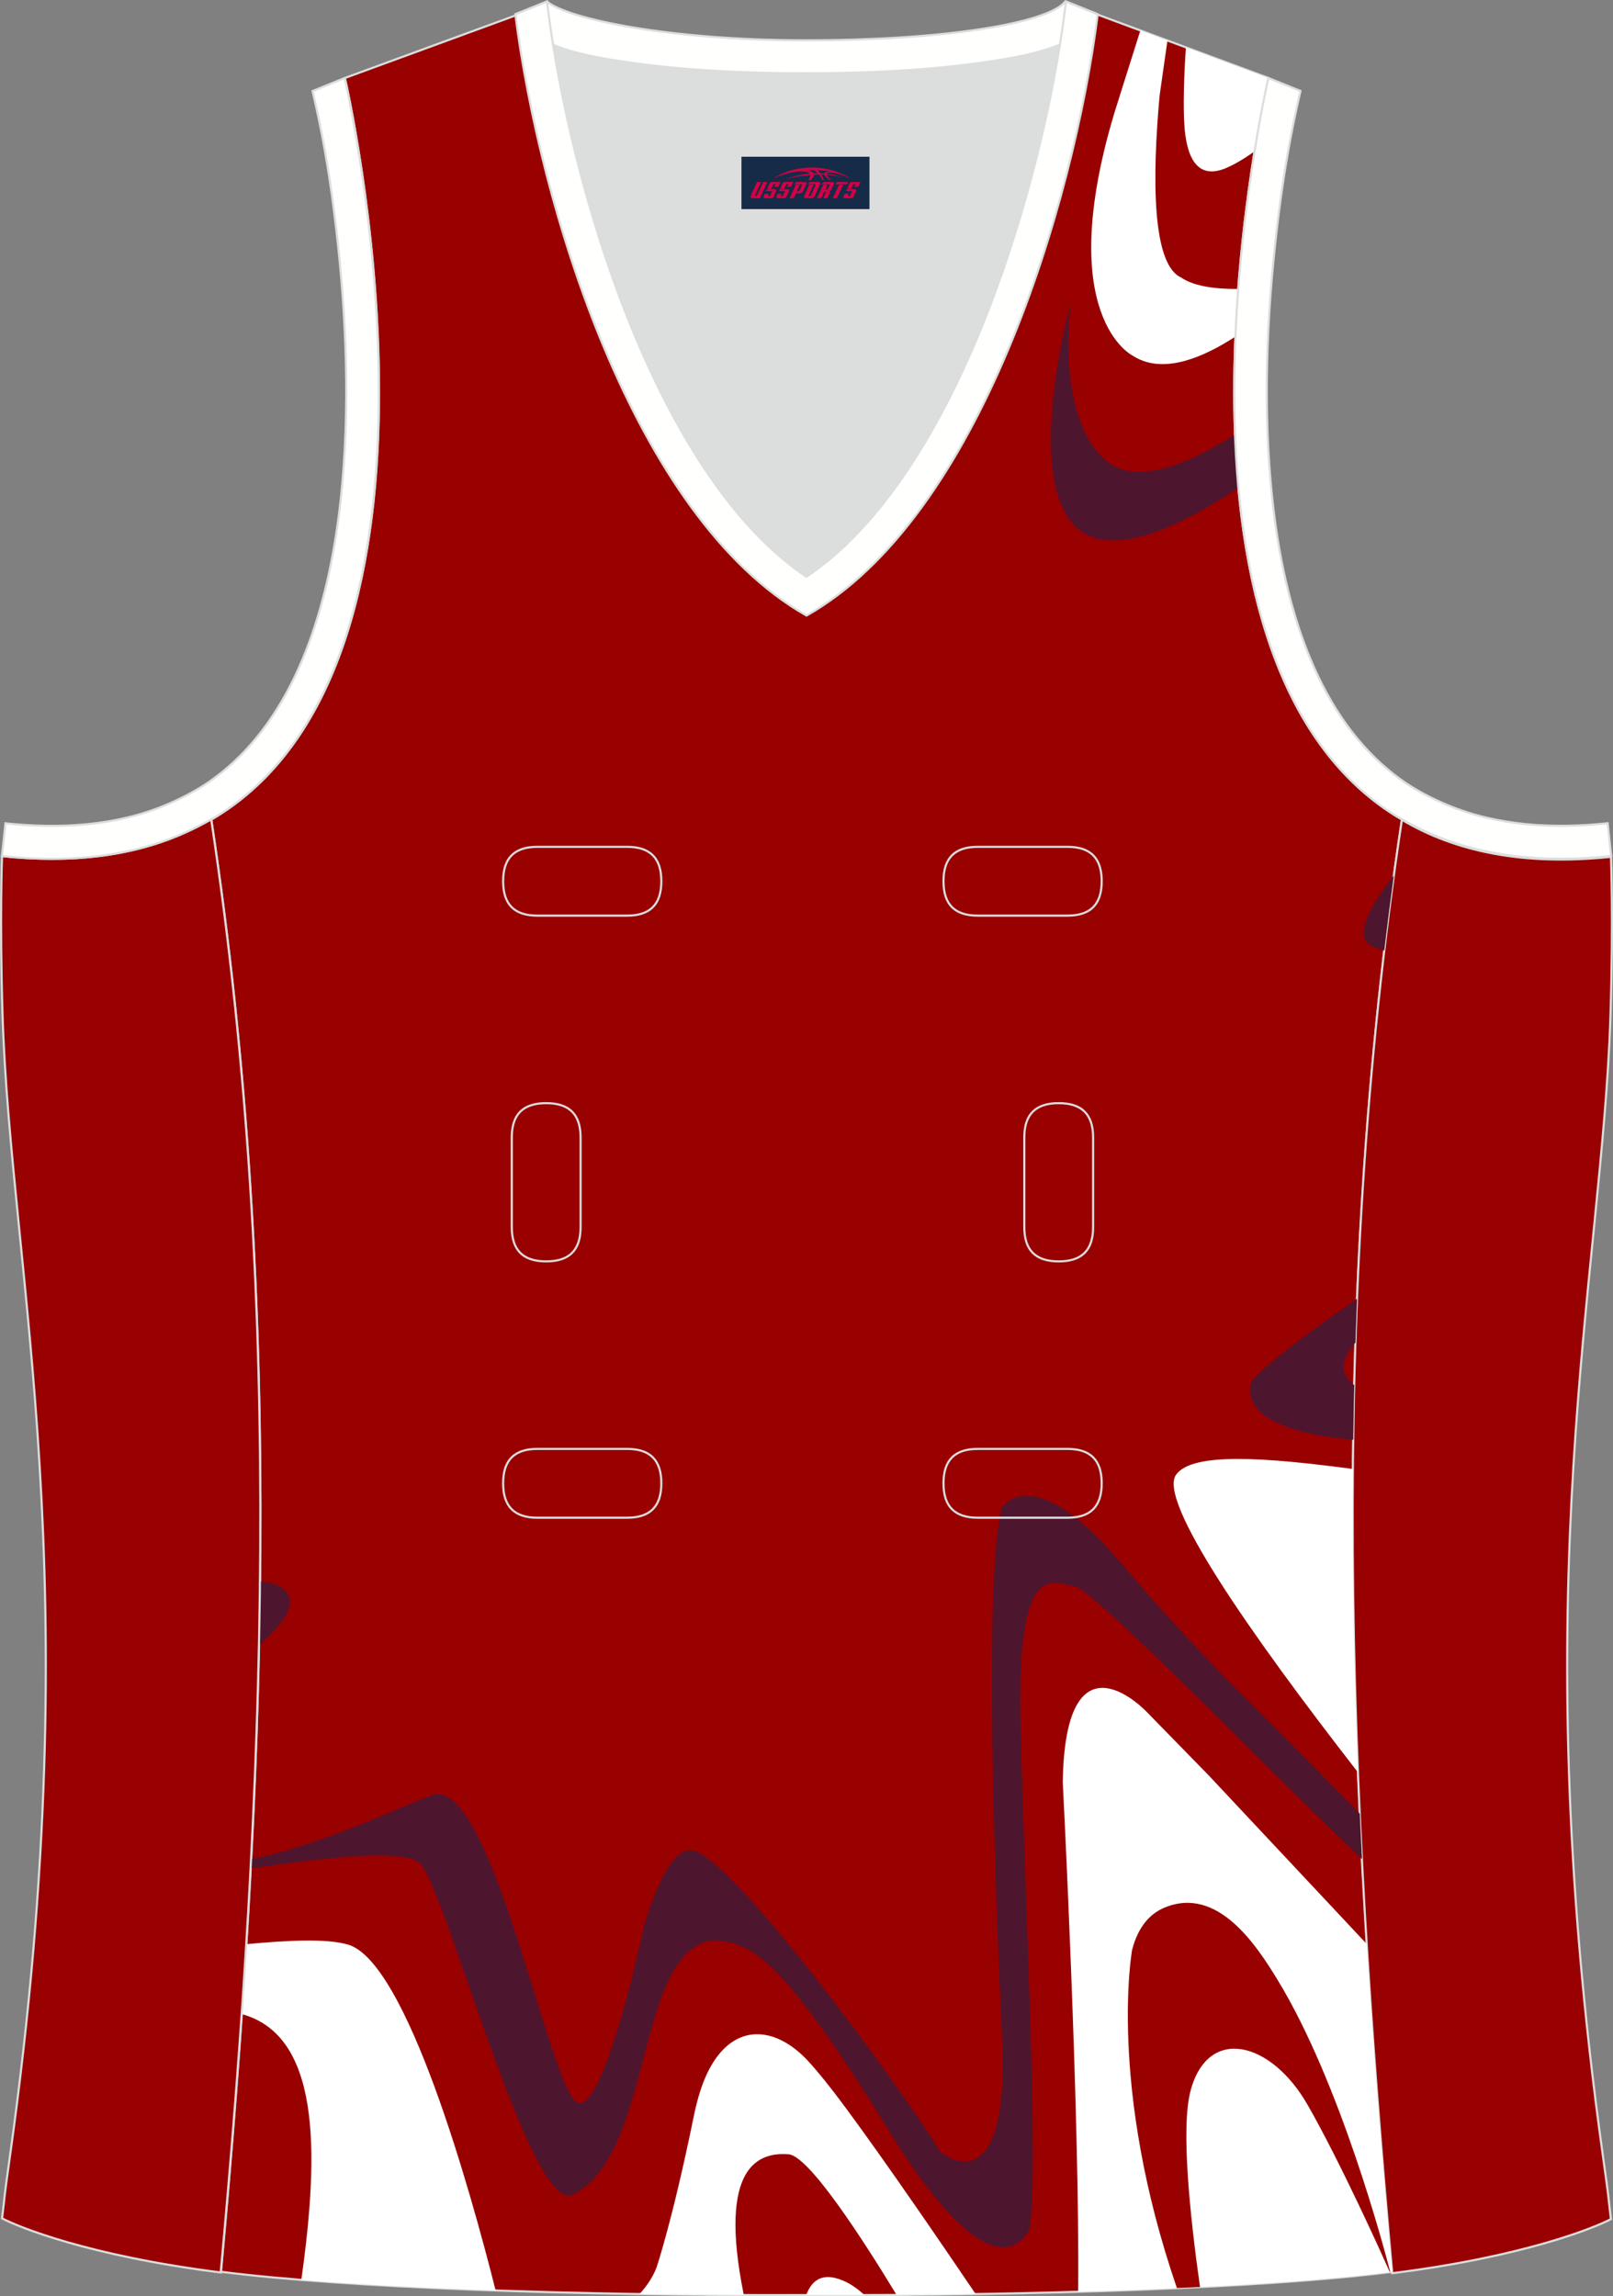 <?xml version="1.0" encoding="utf-8"?>
<!-- Generator: Adobe Illustrator 19.0.0, SVG Export Plug-In . SVG Version: 6.00 Build 0)  -->
<svg xmlns="http://www.w3.org/2000/svg" xmlns:xlink="http://www.w3.org/1999/xlink" version="1.1" id="图层_1" x="0px" y="0px" width="302.41px" height="430.43px" viewBox="0 0 302.41 430.43" enable-background="new 0 0 302.41 430.43" xml:space="preserve">
<rect x="0" y="0" width="302.41" height="430.43" fill="#808080" stroke="none"/>
<g id="XMLID_23_">
	<path id="XMLID_24_" fill="#990000" stroke="#DCDDDD" stroke-width="0.4" stroke-miterlimit="22.926" d="M101.82,1L64.66,14.62   c0,0,25.43,109.52-25.04,139.02c13.91,91.93,10.01,182.4,1.81,272.21c23.36,2.98,66.59,4.52,109.81,4.36   c43.22,0.17,86.44-1.37,109.81-4.36c-8.2-89.81-12.11-180.28,1.8-272.21c-50.47-29.5-25.04-139.02-25.04-139.02l-37-13.73   l-11.74,8.47l-40.26,2.38l-33.12-3.11L101.82,1z"/>
	<path fill="#DCDDDD" d="M151.21,108.12c26.92-18.11,42.35-67.47,47.53-99.78c-4.43,1.88-9.9,2.69-13.42,3.22   c-11.14,1.67-22.91,2.18-34.17,2.18s-23.02-0.5-34.17-2.18c-3.48-0.52-8.88-1.32-13.28-3.16   C108.88,40.71,124.31,90.02,151.21,108.12z"/>
	<path fill="#990002" stroke="#DCDDDD" stroke-width="0.4" stroke-miterlimit="22.926" d="M262.83,153.66   c9.87,5.89,22.68,8.69,39.2,6.95c0,0,0.46,11.69-0.09,29.57c-1.51,49.08-16.57,105.44-1.41,214.04c1.31,9.36,0.84,6.4,1.49,11.76   c-3,1.58-16.16,7.01-41,10.14C252.81,336.23,248.89,245.68,262.83,153.66z"/>
	<path fill="#FFFFFD" stroke="#DCDDDD" stroke-width="0.4" d="M205.5,2.55l-0.13,0.28c-2.78,6.16-14.16,7.84-20.06,8.73   c-11.14,1.67-22.91,2.18-34.17,2.18s-23.02-0.5-34.17-2.18c-5.9-0.89-17.28-2.56-20.06-8.73l-0.1-0.23   c1.13-0.45,1.64-0.66,5.74-2.31c3.85,3.24,22.89,7.27,48.59,7.27c25.71,0,45.26-3.15,48.59-7.27l0.15,0.01   C204.02,1.95,202.51,1.34,205.5,2.55z"/>
	<g>
		<g>
			<path fill="#4E152E" d="M235.95,320.8c-7.98-7.95-17.32-17.7-25.08-27c-17.45-20.94-23.04-11.14-23.04-11.14     c-4.19,15.15,0,98.45,0,98.45c1.74,33.41-11.52,22.27-11.52,22.27c-7.68-12.48-40.49-57.47-47.13-56.58     c-3.55,0.48-6.5,7.71-8.47,14.34c0,0-7.11,33.9-12.24,33.09s-16.25-61.92-27.54-57.71c-6.37,2.38-20.92,9.41-33.86,11.98     l-0.09,1.71c15-2.11,29.27-3.8,31.9-0.73c5.13,6,20.7,65.97,28.57,61.92c15.39-7.92,11.51-46.46,26.51-47.69     c6.98,0.59,12.33,2.67,32.93,36.08s26.18,17.82,26.18,17.82c1.75-12.03-1.05-63.7-1.75-94.89c-0.7-31.18,6.28-25.84,10.13-25.39     c2.18,0.25,18.73,16.41,32.65,30.35c8.04,8.05,15.15,14.99,21.25,20.81c-0.15-2.84-0.28-5.67-0.41-8.51     C249.49,334.4,243.17,328,235.95,320.8L235.95,320.8z M48.55,308.46c0.08-4.01,0.15-8.02,0.19-12.04     c2.17,0.2,3.85,0.76,4.82,1.86C55.78,300.79,53.09,304.3,48.55,308.46z"/>
			<path fill="#FFFFFF" d="M254.6,332.24c-20.19-25.95-37.65-50.99-34.09-55.83c3.1-4.22,16.54-3.24,33.13-1.05     C253.49,294.36,253.85,313.32,254.6,332.24z"/>
			<path fill="#4E152E" d="M253.71,269.89c-23.69-2.08-18.99-11.1-18.99-11.1c2.86-3.23,10.32-8.85,19.7-15.33     c-0.11,2.73-0.21,5.46-0.3,8.2c-3.81,4.54-2,6.5-0.22,7.99C253.82,263.05,253.75,266.47,253.71,269.89L253.71,269.89z      M259.52,178.17c-1.89-0.52-3.12-1.12-3.5-1.82c-1.38-2.54,1.6-7.51,5.29-12.22C260.67,168.81,260.08,173.49,259.52,178.17z"/>
			<path fill="#FFFFFF" d="M256.25,364.42l-29.61-31.59l-11.57-11.85c0,0-15.36-16.48-15.82,13.07c0,0,3.23,62.93,2.88,95.55     c23.9-0.7,44.94-1.96,58.9-3.74C259.15,405.41,257.51,384.93,256.25,364.42L256.25,364.42z M46.17,364.44     c-0.27,4.37-0.56,8.74-0.86,13.1c14.6,4,14.65,25.18,11.18,49.83c10.47,0.85,22.89,1.51,36.43,1.98     c-4.68-18.58-16.68-61.74-27.73-64.85C61.1,363.35,54.15,363.7,46.17,364.44L46.17,364.44z M119.9,430.02     c6.43,0.1,12.97,0.16,19.55,0.18c-4.97-24.53,3.03-26.79,8.41-26.37c3.8,0.3,13.84,15.82,20.23,26.35     c4.99-0.03,9.94-0.09,14.83-0.16c-6.45-9.53-16.81-24.68-24.29-34.8c-2.93-3.97-5.23-6.8-7.06-8.81     c-5.65-6.17-13.09-7.48-17.93,0.3c-2.01,3.23-3.01,7.27-3.57,9.99c-4.03,19.8-7.04,28.51-7.04,28.51     C122.32,426.96,121.23,428.56,119.9,430.02L119.9,430.02z M151.16,430.2c0.8-2.19,2.36-3.91,5.37-3.2     c2.02,0.47,3.87,1.65,5.54,3.21c-3.61,0.01-7.23,0.01-10.85-0.01L151.16,430.2L151.16,430.2z"/>
			<path fill="#990000" d="M224.98,428.7c-1.87-13.21-3.61-29.82-1.78-36.75c3.26-12.32,15.13-9.36,21.99,2.67     c6.22,10.9,13.97,28.13,15.37,31.28l0.09-0.01c-1.12-4.34-9.38-35.48-21.09-54.7c-4.01-6.58-11.28-17.73-21.22-13.61     c-2.52,1.05-4.9,3.32-6.09,7.93c0,0-4.63,25.45,8.4,63.39C222.12,428.84,223.56,428.77,224.98,428.7z"/>
		</g>
		<path fill="#FFFFFF" d="M222.34,8.89c-0.35,5.01-0.57,11.2-0.25,15.12c0.46,5.55,2.41,9.67,7.61,7.56    c1.6-0.65,3.48-1.75,5.48-3.19c1.38-8.51,2.59-13.75,2.59-13.75L222.34,8.89z"/>
		<path fill="#FFFFFF" d="M232.13,54.17c-3.97,0.01-8.15-0.4-10.71-2.16c-5.49-2.53-5.39-18.85-4.02-34.03    c0.03-0.34,1.13-7.89,1.48-10.37l-5.08-1.89c-2.18,6.9-4.79,15.14-4.88,15.47c-11.45,38.15,3.41,45.46,3.41,45.46    c5.01,3.28,11.71,1.12,18.09-2.8c0.08-0.05,0.54-0.33,1.19-0.74C231.73,60.05,231.91,57.06,232.13,54.17z"/>
		<path fill="#4E152E" d="M231.53,81.49c-3.29,2.02-6.65,3.86-9.67,5.08c-5.3,2.13-10.84,2.94-14.61-0.3    c-9.41-8.09-6.52-29.44-6.52-29.44s-8.93,32.38,0.97,41.94c7.13,6.9,22.42-1.88,30.4-7.32l0.06-0.04    C231.86,88.11,231.65,84.79,231.53,81.49z"/>
	</g>
	<path fill="#990002" stroke="#DCDDDD" stroke-width="0.4" stroke-miterlimit="22.926" d="M39.58,153.52   c-9.87,5.89-22.68,8.69-39.2,6.95c0,0-0.46,11.69,0.09,29.57c1.51,49.08,16.57,105.44,1.41,214.04c-1.31,9.36-0.84,6.4-1.49,11.76   c3,1.58,16.16,7.01,40.99,10.14C49.6,336.09,53.52,245.54,39.58,153.52z"/>
	<path fill="#FFFFFD" stroke="#DCDDDD" stroke-width="0.4" d="M96.62,2.67l5.93-2.39l0.2,1.62c4.03,31.78,19.68,86.86,48.45,106.22   c28.78-19.36,44.43-74.44,48.45-106.22l0.2-1.62l5.95,2.39c-4.53,35.77-22.05,94.31-54.59,112.72   C118.67,96.97,101.15,38.43,96.62,2.67z"/>
	<path fill="none" stroke="#DCDDDD" stroke-width="0.4" stroke-miterlimit="22.926" d="M183.31,158.74c-4.32,0-6.42,2.11-6.42,6.45   s2.1,6.45,6.42,6.45h16.82c4.32,0,6.42-2.11,6.42-6.45s-2.1-6.45-6.42-6.45H183.31L183.31,158.74z M204.94,213.21   c0-4.32-2.11-6.42-6.45-6.42s-6.45,2.1-6.45,6.42v16.82c0,4.32,2.11,6.42,6.45,6.42s6.45-2.1,6.45-6.42V213.21L204.94,213.21z    M95.95,230.03c0,4.32,2.11,6.42,6.45,6.42s6.45-2.1,6.45-6.42v-16.82c0-4.32-2.11-6.42-6.45-6.42s-6.45,2.1-6.45,6.42V230.03   L95.95,230.03z M100.75,271.6c-4.32,0-6.42,2.11-6.42,6.45s2.1,6.45,6.42,6.45h16.82c4.32,0,6.42-2.11,6.42-6.45   s-2.1-6.45-6.42-6.45H100.75L100.75,271.6z M183.31,271.6c-4.32,0-6.42,2.11-6.42,6.45s2.1,6.45,6.42,6.45h16.82   c4.32,0,6.42-2.11,6.42-6.45s-2.1-6.45-6.42-6.45H183.31L183.31,271.6z M100.75,158.74c-4.32,0-6.42,2.11-6.42,6.45   s2.1,6.45,6.42,6.45h16.82c4.32,0,6.42-2.11,6.42-6.45s-2.1-6.45-6.42-6.45H100.75z"/>
	<path fill="#FFFFFE" stroke="#DCDDDD" stroke-width="0.4" d="M62.63,39.62c2.12,16.63,3.04,33.98,1.57,50.69   c-1.52,17.33-6.03,37.57-18.4,50.57c-2,2.1-4.2,4.01-6.59,5.67c-2.48,1.72-5.41,3.22-8.19,4.38c-9.42,3.94-19.95,4.46-30,3.4   l-0.65,6.15c13.27,1.4,24.15-0.13,33.03-3.84c3.09-1.29,6.59-3.1,9.34-5.01c46.24-32.14,21.89-137,21.89-137l-6.03,2.43   C60.39,24.69,61.64,31.85,62.63,39.62z"/>
	<path fill="#FFFFFE" stroke="#DCDDDD" stroke-width="0.4" d="M239.79,39.62c-2.13,16.63-3.04,33.98-1.57,50.69   c1.52,17.33,6.03,37.57,18.4,50.56c2,2.1,4.2,4.01,6.59,5.67c2.48,1.72,5.41,3.22,8.2,4.38c9.42,3.94,19.95,4.46,30,3.4l0.65,6.15   c-13.27,1.4-24.15-0.13-33.03-3.84c-3.09-1.29-6.59-3.1-9.34-5.01c-46.24-32.14-21.89-137-21.89-137l6.02,2.43   C242.04,24.69,240.79,31.85,239.79,39.62z"/>
	
</g>
<g id="tag_logo">
	<rect y="29.38" fill="#162B48" width="24" height="9.818" x="139.01"/>
	<g>
		<path fill="#D30044" d="M154.97,32.57l0.005-0.011c0.131-0.311,1.085-0.262,2.351,0.071c0.715,0.24,1.44,0.54,2.193,0.9    c-0.218-0.147-0.447-0.289-0.682-0.42l0.011,0.005l-0.011-0.005c-1.478-0.845-3.218-1.418-5.1-1.62    c-1.282-0.115-1.658-0.082-2.411-0.055c-2.449,0.142-4.68,0.905-6.458,2.095c1.26-0.638,2.722-1.075,4.195-1.336    c1.467-0.18,2.476-0.033,2.771,0.344c-1.691,0.175-3.469,0.633-4.555,1.075c1.156-0.338,2.967-0.665,4.647-0.813    c0.016,0.251-0.115,0.567-0.415,0.96h0.475c0.376-0.382,0.584-0.725,0.595-1.004c0.333-0.022,0.66-0.033,0.971-0.033    C153.8,33.01,154.01,33.36,154.21,33.75h0.262c-0.125-0.344-0.295-0.687-0.518-1.036c0.207,0,0.393,0.005,0.567,0.011    c0.104,0.267,0.496,0.66,1.058,1.025h0.245c-0.442-0.365-0.753-0.753-0.835-1.004c1.047,0.065,1.696,0.224,2.885,0.513    C156.79,32.83,156.05,32.66,154.97,32.57z M152.53,32.48c-0.164-0.295-0.655-0.485-1.402-0.551    c0.464-0.033,0.922-0.055,1.364-0.055c0.311,0.147,0.589,0.344,0.84,0.589C153.07,32.46,152.8,32.47,152.53,32.48z M154.51,32.53c-0.224-0.016-0.458-0.027-0.715-0.044c-0.147-0.202-0.311-0.398-0.502-0.6c0.082,0,0.164,0.005,0.24,0.011    c0.72,0.033,1.429,0.125,2.138,0.273C155,32.13,154.62,32.29,154.51,32.53z"/>
		<path fill="#D30044" d="M141.93,34.11L140.76,36.66C140.58,37.03,140.85,37.17,141.33,37.17l0.873,0.005    c0.115,0,0.251-0.049,0.327-0.175l1.342-2.891H143.09L141.87,36.74H141.7c-0.147,0-0.185-0.033-0.147-0.125l1.156-2.504H141.93L141.93,34.11z M143.79,35.46h1.271c0.36,0,0.584,0.125,0.442,0.425L145.03,36.92C144.93,37.14,144.66,37.17,144.43,37.17H143.51c-0.267,0-0.442-0.136-0.349-0.333l0.235-0.513h0.742L143.96,36.7C143.94,36.75,143.98,36.76,144.04,36.76h0.18    c0.082,0,0.125-0.016,0.147-0.071l0.376-0.813c0.011-0.022,0.011-0.044-0.055-0.044H143.62L143.79,35.46L143.79,35.46z M144.61,35.39h-0.78l0.475-1.025c0.098-0.218,0.338-0.256,0.578-0.256H146.33L145.94,34.95L145.16,35.07l0.262-0.562H145.13c-0.082,0-0.12,0.016-0.147,0.071L144.61,35.39L144.61,35.39z M146.2,35.46L146.03,35.83h1.069c0.06,0,0.06,0.016,0.049,0.044    L146.77,36.69C146.75,36.74,146.71,36.76,146.63,36.76H146.45c-0.055,0-0.104-0.011-0.082-0.06l0.175-0.376H145.8L145.57,36.84C145.47,37.03,145.65,37.17,145.92,37.17h0.916c0.24,0,0.502-0.033,0.605-0.251l0.475-1.031c0.142-0.3-0.082-0.425-0.442-0.425H146.2L146.2,35.46z M147.01,35.39l0.371-0.818c0.022-0.055,0.06-0.071,0.147-0.071h0.295L147.56,35.06l0.791-0.115l0.387-0.845H147.29c-0.24,0-0.48,0.038-0.578,0.256L146.24,35.39L147.01,35.39L147.01,35.39z M149.41,35.85h0.278c0.087,0,0.153-0.022,0.202-0.115    l0.496-1.075c0.033-0.076-0.011-0.12-0.125-0.12H148.86l0.431-0.431h1.522c0.355,0,0.485,0.153,0.393,0.355l-0.676,1.445    c-0.06,0.125-0.175,0.333-0.644,0.327l-0.649-0.005L148.8,37.17H148.02l1.178-2.558h0.785L149.41,35.85L149.41,35.85z     M152,36.66c-0.022,0.049-0.06,0.076-0.142,0.076h-0.191c-0.082,0-0.109-0.027-0.082-0.076l0.944-2.051h-0.785l-0.987,2.138    c-0.125,0.273,0.115,0.415,0.453,0.415h0.72c0.327,0,0.649-0.071,0.769-0.322l1.085-2.384c0.093-0.202-0.06-0.355-0.415-0.355    h-1.533l-0.431,0.431h1.38c0.115,0,0.164,0.033,0.131,0.104L152,36.66L152,36.66z M154.72,35.53h0.278    c0.087,0,0.158-0.022,0.202-0.115l0.344-0.753c0.033-0.076-0.011-0.12-0.125-0.12h-1.402l0.425-0.431h1.527    c0.355,0,0.485,0.153,0.393,0.355l-0.529,1.124c-0.044,0.093-0.147,0.18-0.393,0.18c0.224,0.011,0.256,0.158,0.175,0.327    l-0.496,1.075h-0.785l0.54-1.167c0.022-0.055-0.005-0.087-0.104-0.087h-0.235L153.95,37.17h-0.785l1.178-2.558h0.785L154.72,35.53L154.72,35.53z M157.29,34.62L156.11,37.17h0.785l1.184-2.558H157.29L157.29,34.62z M158.8,34.55l0.202-0.431h-2.1l-0.295,0.431    H158.8L158.8,34.55z M158.78,35.46h1.271c0.36,0,0.584,0.125,0.442,0.425l-0.475,1.031c-0.104,0.218-0.371,0.251-0.605,0.251    h-0.916c-0.267,0-0.442-0.136-0.349-0.333l0.235-0.513h0.742L158.95,36.7c-0.022,0.049,0.022,0.06,0.082,0.06h0.18    c0.082,0,0.125-0.016,0.147-0.071l0.376-0.813c0.011-0.022,0.011-0.044-0.049-0.044h-1.069L158.78,35.46L158.78,35.46z     M159.59,35.39H158.81l0.475-1.025c0.098-0.218,0.338-0.256,0.578-0.256h1.451l-0.387,0.845l-0.791,0.115l0.262-0.562h-0.295    c-0.082,0-0.12,0.016-0.147,0.071L159.59,35.39z"/>
	</g>
</g>
</svg>